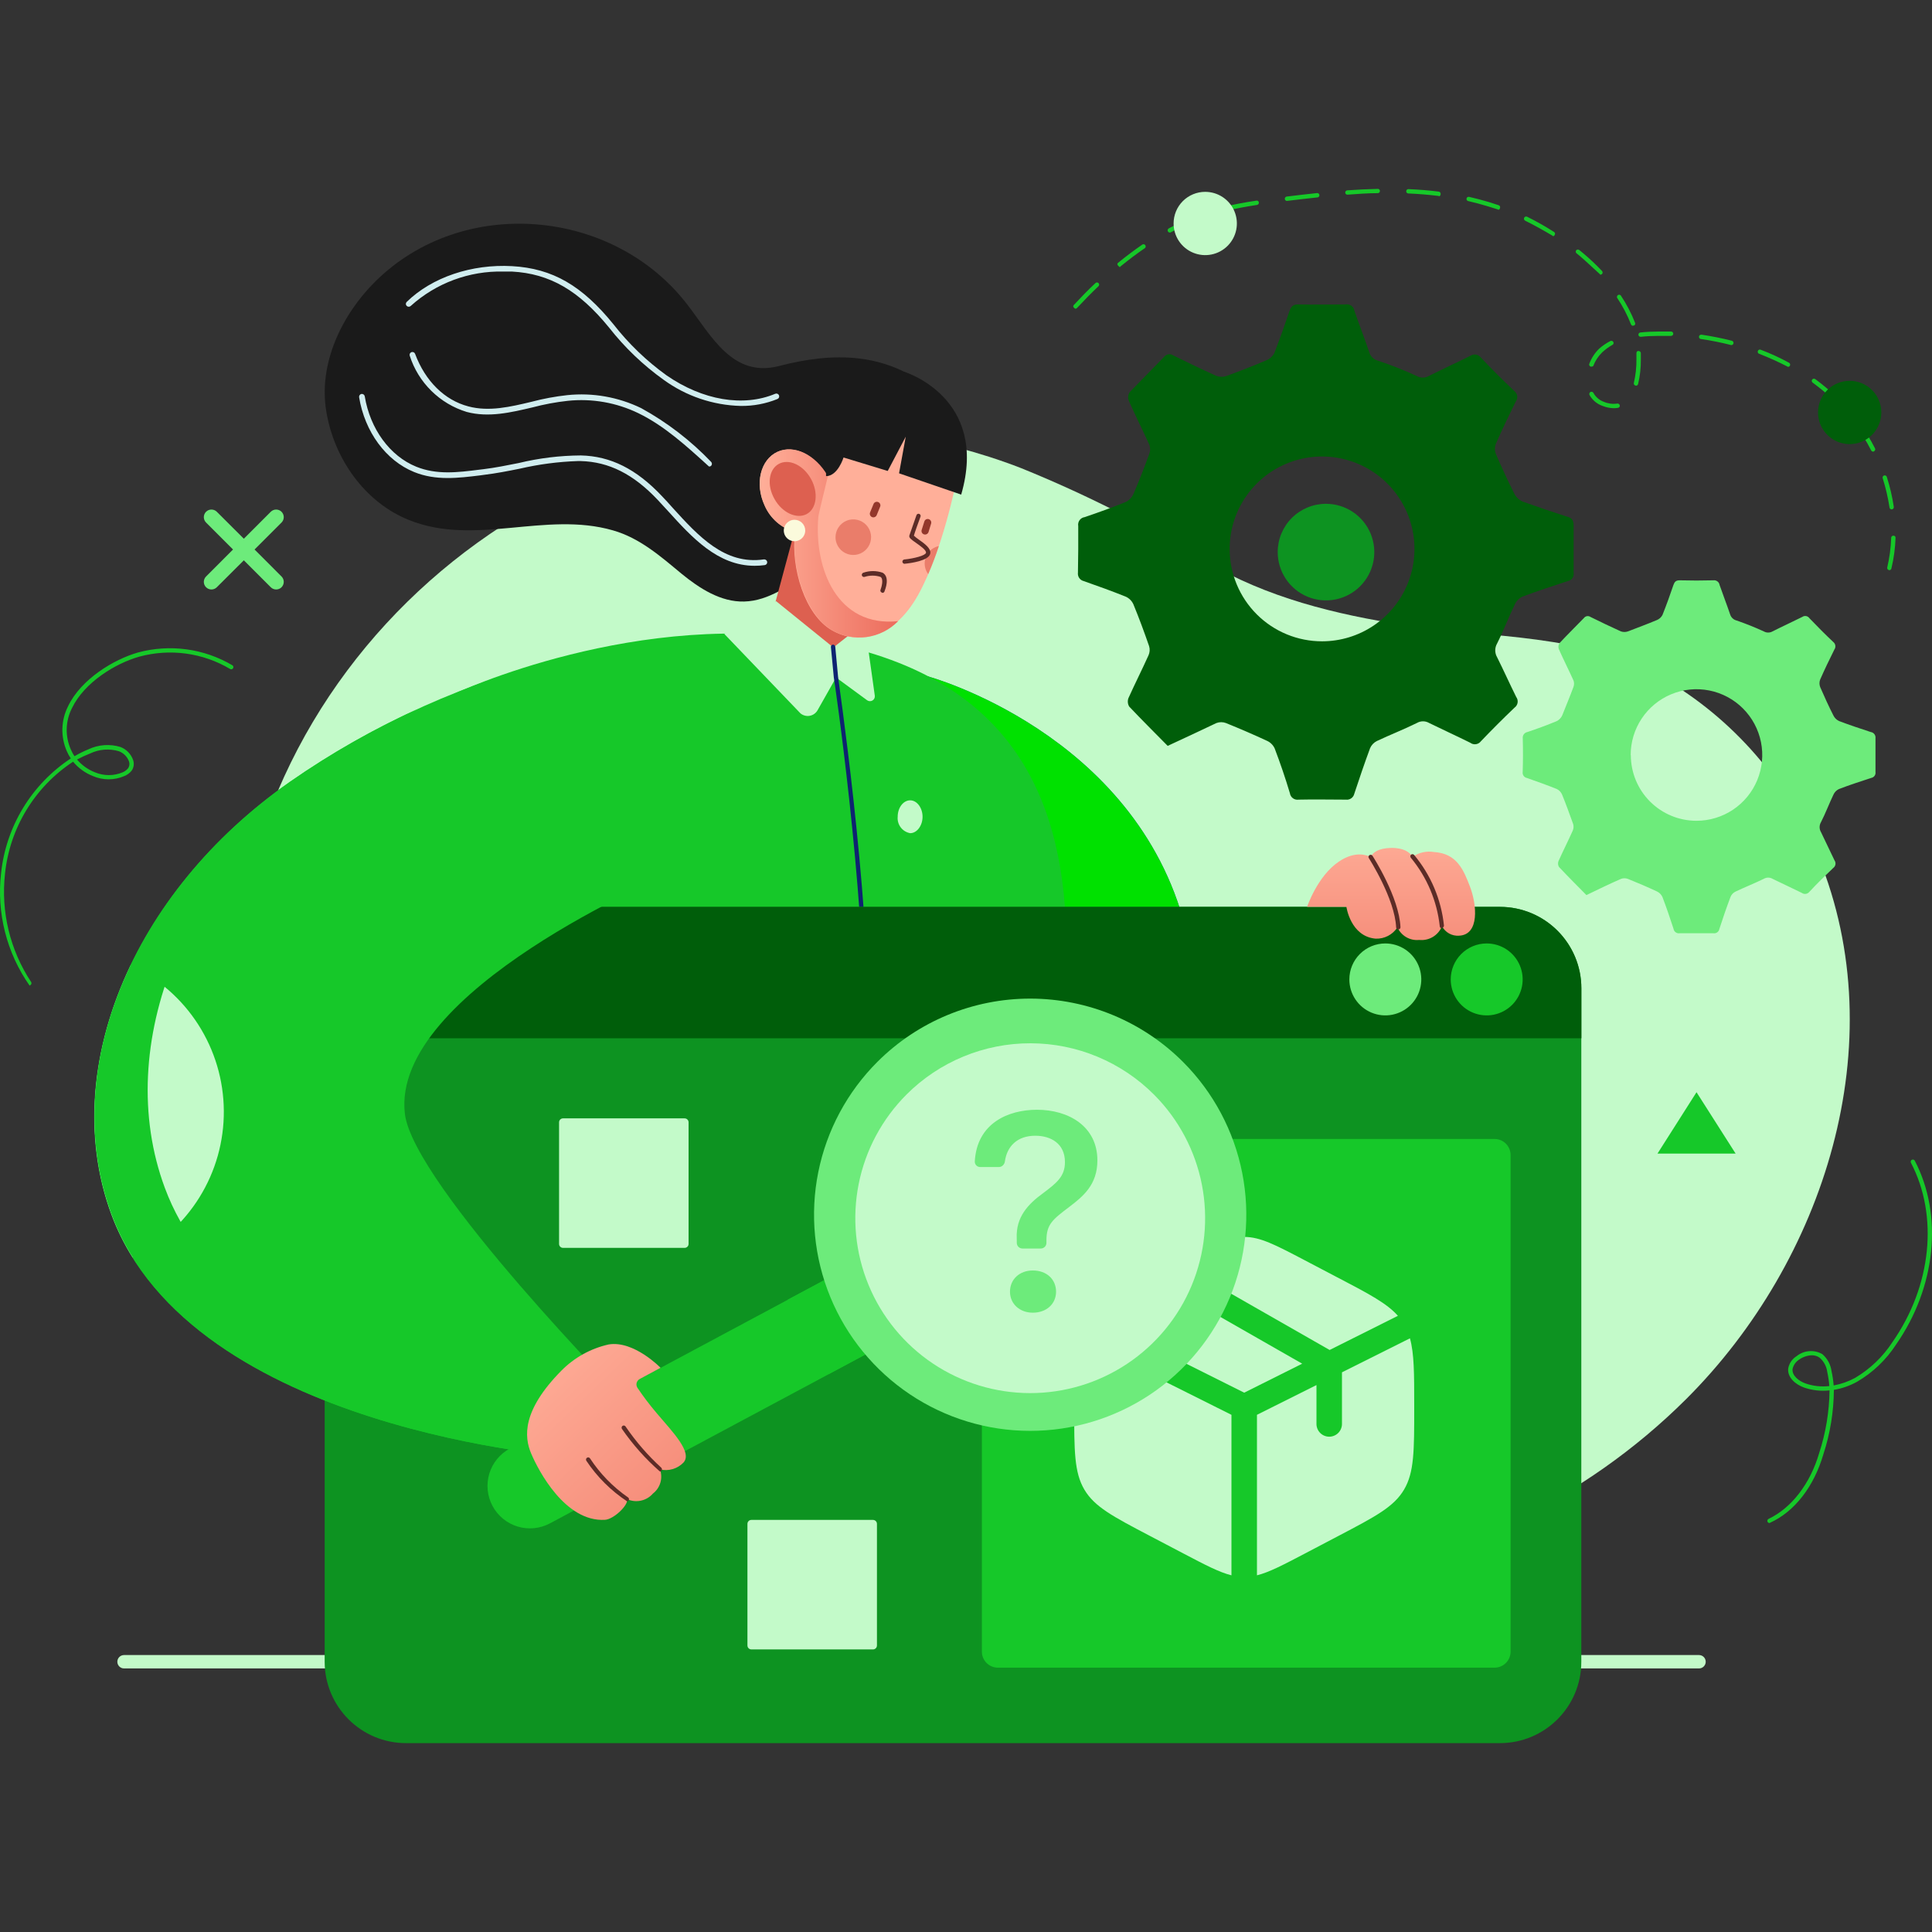 <svg xmlns="http://www.w3.org/2000/svg" width="250" height="250" viewBox="0 0 250 250" fill="none">
  <rect x="0" y="0" width="250" height="250" fill="#333333" stroke="none"/>
  <path
    d="M31.648 116.021C40.82 72.573 87.515 44.793 129.988 59.78C130.716 60.036 131.444 60.302 132.163 60.587C140.426 63.937 148.398 67.966 155.997 72.632C163.87 77.336 172.854 79.521 181.819 80.899C193.205 82.641 204.768 81.883 215.101 87.699C224.241 92.981 231.357 101.16 235.324 110.943C245.165 135.033 236.062 163.207 218.201 181.029C191.532 207.599 151.48 210.551 115.984 207.599C98.113 206.123 79.967 203.2 64.162 194.747C35.693 179.504 25.331 145.986 31.648 116.021Z"
    fill="#C3FAC9" />
  <path
    d="M120.538 50.372C114.565 45.57 107.873 45.53 100.808 47.361C94.814 48.916 92.079 43.503 88.999 39.488C79.404 26.912 59.86 25.209 48.553 36.438C44.233 40.718 41.182 47.056 42.225 53.246C43.209 59.268 47.146 64.986 52.942 67.298C61.484 70.723 70.577 66.117 79.305 68.627C82.769 69.611 85.456 71.973 88.162 74.216C90.504 76.135 93.26 77.917 96.29 77.838C99.548 77.759 102.195 75.614 104.901 74.059C107.607 72.504 110.235 71.323 112.872 69.926L120.046 66.117C120.657 65.802 120.696 64.149 121.031 63.49C123.53 58.648 124.819 53.807 120.538 50.372Z"
    fill="#1A1A1A" />
  <path
    d="M219.853 215.895H16.05C15.82 215.895 15.6 215.804 15.437 215.641C15.275 215.479 15.184 215.259 15.184 215.029C15.184 214.799 15.275 214.579 15.437 214.417C15.6 214.254 15.82 214.163 16.05 214.163H219.853C220.083 214.163 220.303 214.254 220.465 214.417C220.628 214.579 220.719 214.799 220.719 215.029C220.719 215.259 220.628 215.479 220.465 215.641C220.303 215.804 220.083 215.895 219.853 215.895Z"
    fill="#C3FAC9" />
  <path d="M120.058 87.521C120.058 87.521 146.934 94.793 153.399 120.065H116.004L120.058 87.521Z"
    fill="#3656B3" />
  <path d="M120.058 87.521C120.058 87.521 146.934 94.793 153.399 120.065H116.004L120.058 87.521Z"
    fill="#00E100" />
  <path
    d="M133.749 165.824H50.516L58.683 89.814C58.683 89.814 82.872 78.418 107.051 83.122C131.23 87.826 137.991 103.758 137.991 122.613C137.991 143.407 133.749 165.824 133.749 165.824Z"
    fill="#16C829" />
  <path
    d="M116.161 105.687C116.114 106.179 116.254 106.671 116.553 107.065C116.852 107.459 117.288 107.726 117.775 107.813C118.661 107.813 119.379 106.829 119.379 105.687C119.379 104.546 118.661 103.562 117.775 103.562C116.889 103.562 116.161 104.506 116.161 105.687Z"
    fill="#C3FAC9" />
  <path d="M102.917 68.352L98.961 83.044L108.674 86.439L112.571 71.619L102.917 68.352Z"
    fill="#DD6050" />
  <path
    d="M111.881 80.603L113.2 90.031C113.214 90.151 113.192 90.273 113.139 90.382C113.086 90.49 113.002 90.581 112.898 90.644C112.794 90.706 112.675 90.737 112.554 90.733C112.432 90.729 112.315 90.69 112.215 90.621L108.19 87.669L105.789 91.911C105.683 92.097 105.536 92.257 105.361 92.38C105.186 92.504 104.985 92.587 104.774 92.624C104.563 92.662 104.346 92.653 104.139 92.597C103.932 92.542 103.739 92.442 103.575 92.304L93.734 82.04L100.426 77.789L107.836 83.782L111.881 80.603Z"
    fill="#C3FAC9" />
  <path
    d="M100.592 58.471C102.766 57.487 105.571 58.865 106.89 61.61C107.539 61.709 107.874 60.036 109.301 57.792L116.111 49.221L123.727 62.319C123.727 62.319 121.986 71.274 118.807 76.982C115.628 82.689 111.003 83.516 107.598 81.528C104.193 79.54 102.304 73.596 102.865 68.843C101.994 68.6 101.189 68.165 100.508 67.571C99.828 66.977 99.288 66.238 98.928 65.409C97.639 62.584 98.387 59.495 100.592 58.471Z"
    fill="#FFAF99" />
  <path
    d="M105.887 66.915C105.887 66.639 106.714 63.352 107.127 61.61C105.572 58.865 102.768 57.458 100.593 58.471C98.418 59.485 97.641 62.594 98.969 65.409C99.328 66.238 99.868 66.977 100.549 67.571C101.23 68.165 102.035 68.6 102.906 68.843C102.345 73.596 104.332 79.599 107.639 81.528C108.992 82.324 110.573 82.642 112.128 82.434C113.684 82.225 115.124 81.501 116.22 80.377C108.337 81.203 105.326 73.606 105.887 66.915Z"
    fill="url(#paint0_linear_69_19310)" />
  <path
    d="M108.169 70.014C108.269 70.458 108.498 70.862 108.826 71.176C109.155 71.49 109.57 71.699 110.018 71.778C110.465 71.856 110.926 71.801 111.343 71.618C111.759 71.435 112.112 71.133 112.357 70.75C112.601 70.367 112.727 69.92 112.719 69.466C112.71 69.011 112.567 68.569 112.307 68.196C112.048 67.823 111.684 67.534 111.261 67.368C110.838 67.201 110.375 67.163 109.931 67.259C109.333 67.393 108.813 67.758 108.483 68.274C108.153 68.79 108.04 69.415 108.169 70.014Z"
    fill="#EA7D6A" />
  <path
    d="M121.468 70.664C121.171 70.728 120.891 70.85 120.642 71.023C120.393 71.196 120.181 71.416 120.017 71.671C119.853 71.926 119.742 72.211 119.688 72.51C119.635 72.808 119.641 73.114 119.706 73.41C119.775 73.728 119.913 74.026 120.11 74.286C120.621 73.105 121.094 71.865 121.487 70.654L121.468 70.664Z"
    fill="#EA7D6A" />
  <path
    d="M114.192 76.717C113.946 76.638 113.878 76.471 113.937 76.323C114.074 75.979 114.37 74.916 113.937 74.65C113.268 74.431 112.548 74.431 111.88 74.65C111.808 74.672 111.731 74.664 111.664 74.629C111.598 74.594 111.548 74.535 111.526 74.463C111.507 74.391 111.515 74.315 111.55 74.249C111.584 74.184 111.643 74.134 111.713 74.109C112.522 73.828 113.403 73.828 114.212 74.109C115.196 74.66 114.547 76.293 114.468 76.481C114.458 76.547 114.425 76.607 114.375 76.65C114.324 76.694 114.259 76.717 114.192 76.717Z"
    fill="#5C2C27" />
  <path
    d="M100.211 64.553C101.195 66.344 103.084 67.21 104.383 66.521C105.682 65.832 105.938 63.746 104.934 61.955C103.93 60.164 102.071 59.308 100.762 60.036C99.453 60.764 99.217 62.801 100.211 64.553Z"
    fill="#DD6050" />
  <path
    d="M112.844 66.915C112.958 66.957 113.084 66.955 113.195 66.907C113.307 66.859 113.396 66.77 113.444 66.659L113.877 65.596C113.905 65.539 113.921 65.477 113.923 65.413C113.926 65.35 113.916 65.287 113.893 65.228C113.87 65.168 113.835 65.115 113.791 65.069C113.746 65.024 113.693 64.989 113.634 64.965C113.575 64.941 113.512 64.93 113.448 64.932C113.385 64.934 113.323 64.948 113.265 64.975C113.208 65.002 113.157 65.04 113.115 65.088C113.073 65.135 113.041 65.191 113.021 65.251L112.588 66.305C112.542 66.419 112.544 66.548 112.591 66.662C112.639 66.776 112.73 66.867 112.844 66.915Z"
    fill="#93372B" />
  <path
    d="M119.568 69.148C119.684 69.183 119.809 69.172 119.918 69.117C120.026 69.062 120.109 68.967 120.149 68.853L120.483 67.761C120.521 67.645 120.511 67.518 120.455 67.41C120.4 67.301 120.304 67.219 120.188 67.18C120.13 67.16 120.069 67.153 120.007 67.158C119.946 67.162 119.887 67.18 119.833 67.208C119.778 67.237 119.73 67.276 119.691 67.324C119.653 67.371 119.624 67.426 119.608 67.485L119.263 68.578C119.245 68.635 119.239 68.696 119.244 68.756C119.25 68.816 119.267 68.874 119.296 68.927C119.324 68.98 119.363 69.027 119.41 69.065C119.456 69.103 119.51 69.132 119.568 69.148Z"
    fill="#93372B" />
  <path
    d="M112.175 134.363C112.101 134.363 112.03 134.335 111.977 134.283C111.923 134.232 111.892 134.162 111.89 134.088C111.89 114.682 107.953 87.924 107.894 87.659L107.52 83.722C107.515 83.65 107.537 83.578 107.583 83.521C107.628 83.464 107.694 83.427 107.766 83.417C107.842 83.412 107.916 83.435 107.975 83.483C108.033 83.53 108.072 83.598 108.081 83.673L108.445 87.56C108.445 87.816 112.461 114.613 112.461 134.058C112.463 134.097 112.458 134.137 112.445 134.173C112.432 134.21 112.411 134.244 112.384 134.273C112.357 134.301 112.325 134.324 112.289 134.34C112.253 134.355 112.214 134.363 112.175 134.363Z"
    fill="#0E2371" />
  <path
    d="M30.154 71.106L26.661 67.613C26.57 67.521 26.498 67.412 26.449 67.293C26.4 67.173 26.375 67.045 26.375 66.916C26.375 66.786 26.401 66.659 26.451 66.539C26.501 66.42 26.574 66.312 26.666 66.221C26.758 66.129 26.867 66.057 26.986 66.008C27.106 65.959 27.234 65.934 27.363 65.935C27.492 65.935 27.62 65.961 27.74 66.011C27.859 66.061 27.967 66.134 28.058 66.225L31.552 69.709L35.035 66.225C35.127 66.134 35.235 66.061 35.354 66.011C35.474 65.961 35.601 65.935 35.731 65.935C35.86 65.934 35.988 65.959 36.108 66.008C36.228 66.057 36.336 66.129 36.428 66.221C36.52 66.312 36.593 66.42 36.642 66.539C36.692 66.659 36.718 66.786 36.719 66.916C36.719 67.045 36.694 67.173 36.645 67.293C36.596 67.412 36.524 67.521 36.433 67.613L32.94 71.106L36.433 74.6C36.524 74.692 36.596 74.8 36.645 74.92C36.694 75.04 36.719 75.168 36.719 75.297C36.718 75.427 36.692 75.555 36.642 75.674C36.593 75.793 36.52 75.901 36.428 75.992C36.336 76.084 36.228 76.156 36.108 76.205C35.988 76.254 35.86 76.279 35.731 76.278C35.601 76.278 35.474 76.252 35.354 76.202C35.235 76.152 35.127 76.079 35.035 75.987L31.552 72.504L28.058 75.987C27.967 76.079 27.859 76.152 27.74 76.202C27.62 76.252 27.492 76.278 27.363 76.278C27.234 76.279 27.106 76.254 26.986 76.205C26.867 76.156 26.758 76.084 26.666 75.992C26.574 75.901 26.501 75.793 26.451 75.674C26.401 75.555 26.375 75.427 26.375 75.297C26.375 75.168 26.4 75.04 26.449 74.92C26.498 74.8 26.57 74.692 26.661 74.6L30.154 71.106Z"
    fill="#6DEB7B" />
  <path d="M224.587 149.272L219.529 141.331L214.48 149.272H224.587Z" fill="#16C829" />
  <path
    d="M165.336 71.442C165.336 72.678 165.702 73.886 166.389 74.913C167.076 75.941 168.052 76.742 169.193 77.215C170.335 77.688 171.592 77.812 172.804 77.571C174.016 77.329 175.13 76.734 176.003 75.861C176.877 74.987 177.472 73.873 177.714 72.661C177.955 71.449 177.831 70.192 177.358 69.05C176.885 67.909 176.084 66.933 175.057 66.246C174.029 65.559 172.821 65.193 171.585 65.193C170.764 65.192 169.951 65.352 169.192 65.666C168.433 65.98 167.744 66.44 167.163 67.02C166.583 67.601 166.123 68.29 165.809 69.049C165.495 69.808 165.335 70.621 165.336 71.442Z"
    fill="#0D9321" />
  <path
    d="M139.485 74.108C139.454 74.349 139.513 74.593 139.651 74.793C139.789 74.993 139.996 75.135 140.232 75.191C142.063 75.831 143.883 76.49 145.674 77.208C146.111 77.406 146.461 77.755 146.659 78.192C147.397 79.983 148.066 81.794 148.695 83.615C148.812 84.005 148.784 84.424 148.617 84.796C147.78 86.655 146.855 88.476 146.019 90.336C145.952 90.514 145.927 90.704 145.944 90.893C145.961 91.082 146.02 91.265 146.117 91.428C147.741 93.15 149.424 94.813 151.097 96.516C153.252 95.532 155.309 94.548 157.395 93.564C157.797 93.411 158.242 93.411 158.645 93.564C160.436 94.292 162.207 95.05 163.959 95.866C164.395 96.064 164.745 96.414 164.943 96.85C165.671 98.76 166.327 100.688 166.911 102.637C166.929 102.766 166.972 102.89 167.039 103.002C167.105 103.114 167.193 103.212 167.297 103.289C167.401 103.367 167.52 103.423 167.646 103.455C167.773 103.487 167.904 103.493 168.033 103.473C170.08 103.424 172.127 103.473 174.164 103.473C174.407 103.504 174.653 103.442 174.854 103.299C175.054 103.157 175.194 102.946 175.246 102.706C175.896 100.738 176.565 98.769 177.293 96.801C177.47 96.404 177.78 96.081 178.169 95.886C179.881 95.079 181.653 94.39 183.345 93.554C183.585 93.412 183.859 93.337 184.137 93.337C184.416 93.337 184.69 93.412 184.929 93.554C186.691 94.42 188.492 95.237 190.253 96.112C190.357 96.19 190.474 96.246 190.6 96.278C190.725 96.311 190.855 96.318 190.983 96.299C191.111 96.281 191.234 96.238 191.345 96.172C191.456 96.106 191.554 96.019 191.631 95.916C193.048 94.433 194.495 92.986 195.971 91.576C196.078 91.501 196.169 91.404 196.238 91.293C196.308 91.183 196.355 91.059 196.376 90.93C196.397 90.8 196.392 90.668 196.361 90.541C196.331 90.414 196.275 90.294 196.197 90.188C195.351 88.486 194.573 86.744 193.727 85.051C193.568 84.78 193.484 84.471 193.484 84.156C193.484 83.841 193.568 83.532 193.727 83.26C194.544 81.637 195.193 79.924 195.981 78.281C196.176 77.824 196.524 77.448 196.965 77.218C198.933 76.48 200.901 75.831 202.869 75.191C202.99 75.171 203.105 75.127 203.208 75.062C203.312 74.997 203.401 74.912 203.472 74.812C203.542 74.713 203.592 74.6 203.619 74.481C203.645 74.362 203.648 74.239 203.627 74.118C203.627 72.071 203.627 70.024 203.627 67.987C203.627 67.308 203.371 67.003 202.781 66.856C200.813 66.226 198.903 65.576 196.994 64.888C196.551 64.683 196.187 64.337 195.961 63.903C195.115 62.211 194.318 60.492 193.57 58.747C193.402 58.32 193.402 57.845 193.57 57.418C194.367 55.578 195.243 53.777 196.128 51.976C196.208 51.873 196.266 51.755 196.3 51.63C196.334 51.504 196.342 51.373 196.325 51.243C196.307 51.114 196.264 50.99 196.199 50.878C196.133 50.765 196.045 50.667 195.941 50.589C194.455 49.182 192.989 47.725 191.602 46.249C191.451 46.057 191.236 45.928 190.996 45.886C190.756 45.844 190.509 45.893 190.302 46.023C188.511 46.918 186.681 47.755 184.89 48.65C184.651 48.788 184.379 48.861 184.103 48.861C183.827 48.861 183.555 48.788 183.316 48.65C181.692 47.902 180.019 47.243 178.336 46.682C178.065 46.617 177.816 46.482 177.614 46.29C177.412 46.099 177.264 45.857 177.185 45.59C176.575 43.789 175.886 42.027 175.266 40.236C175.249 40.105 175.206 39.978 175.139 39.863C175.072 39.748 174.982 39.649 174.875 39.569C174.769 39.49 174.647 39.434 174.518 39.403C174.389 39.372 174.255 39.368 174.124 39.39C172.077 39.39 170.03 39.439 167.993 39.39C167.305 39.39 167.068 39.656 166.862 40.246C166.242 42.067 165.592 43.897 164.894 45.688C164.683 46.099 164.335 46.423 163.91 46.603C162.168 47.341 160.396 48.04 158.615 48.68C158.201 48.803 157.756 48.782 157.355 48.621C155.495 47.784 153.655 46.898 151.825 45.993C151.638 45.864 151.409 45.812 151.185 45.849C150.961 45.886 150.76 46.008 150.624 46.19C149.158 47.715 147.672 49.191 146.186 50.736C146.082 50.892 146.015 51.07 145.991 51.257C145.967 51.443 145.987 51.632 146.048 51.809C146.904 53.777 147.859 55.627 148.725 57.556C148.863 57.928 148.863 58.336 148.725 58.708C148.085 60.459 147.416 62.191 146.678 63.894C146.482 64.348 146.134 64.72 145.694 64.947C143.943 65.665 142.151 66.305 140.36 66.915C140.228 66.933 140.102 66.977 139.987 67.045C139.873 67.113 139.774 67.204 139.696 67.312C139.618 67.419 139.562 67.541 139.533 67.671C139.503 67.801 139.5 67.935 139.524 68.066C139.537 70.047 139.524 72.061 139.485 74.108ZM159.117 71.048C159.113 68.683 159.811 66.37 161.121 64.402C162.432 62.433 164.296 60.898 166.48 59.989C168.663 59.081 171.067 58.84 173.387 59.297C175.707 59.755 177.839 60.89 179.514 62.56C181.189 64.229 182.332 66.358 182.797 68.676C183.262 70.995 183.029 73.399 182.128 75.586C181.226 77.772 179.697 79.642 177.733 80.959C175.768 82.276 173.458 82.981 171.093 82.985C169.523 82.989 167.967 82.683 166.515 82.085C165.062 81.487 163.742 80.608 162.63 79.5C161.518 78.391 160.635 77.074 160.032 75.624C159.429 74.173 159.118 72.618 159.117 71.048Z"
    fill="#005E0A" />
  <path
    d="M197.035 99.891C197.009 100.065 197.05 100.243 197.151 100.387C197.252 100.532 197.404 100.633 197.576 100.668C198.875 101.121 200.164 101.584 201.444 102.095C201.746 102.241 201.986 102.488 202.123 102.794C202.644 104.063 203.107 105.353 203.569 106.642C203.649 106.922 203.628 107.221 203.51 107.488C202.92 108.807 202.261 110.106 201.67 111.424C201.619 111.548 201.599 111.683 201.611 111.817C201.623 111.95 201.667 112.079 201.739 112.192C202.89 113.422 204.081 114.603 205.282 115.823C206.807 115.095 208.234 114.386 209.759 113.727C210.045 113.619 210.36 113.619 210.645 113.727C211.924 114.239 213.184 114.78 214.424 115.361C214.728 115.506 214.972 115.753 215.113 116.059C215.634 117.417 216.097 118.785 216.55 120.173C216.563 120.264 216.594 120.352 216.641 120.431C216.688 120.51 216.751 120.579 216.825 120.634C216.899 120.689 216.983 120.729 217.073 120.751C217.162 120.773 217.255 120.777 217.346 120.763C218.803 120.763 220.259 120.763 221.716 120.763C221.89 120.789 222.068 120.746 222.211 120.643C222.355 120.54 222.452 120.386 222.484 120.212C222.936 118.805 223.418 117.408 223.94 116.03C224.062 115.746 224.282 115.516 224.56 115.38C225.78 114.8 227.03 114.308 228.24 113.717C228.41 113.616 228.604 113.562 228.801 113.562C228.999 113.562 229.193 113.616 229.362 113.717C230.622 114.337 231.901 114.918 233.151 115.538C233.301 115.646 233.487 115.692 233.671 115.667C233.854 115.641 234.02 115.545 234.135 115.4C235.119 114.337 236.172 113.314 237.225 112.31C237.376 112.2 237.476 112.035 237.506 111.85C237.535 111.666 237.491 111.478 237.382 111.326C236.782 110.116 236.231 108.876 235.631 107.665C235.517 107.473 235.458 107.254 235.458 107.03C235.458 106.807 235.517 106.588 235.631 106.396C236.221 105.244 236.674 104.024 237.235 102.853C237.376 102.525 237.631 102.259 237.953 102.105C239.331 101.574 240.738 101.121 242.145 100.659C242.318 100.627 242.472 100.529 242.573 100.386C242.675 100.242 242.715 100.064 242.687 99.891C242.687 98.434 242.687 96.988 242.687 95.531C242.712 95.344 242.662 95.153 242.548 95.002C242.433 94.851 242.264 94.751 242.077 94.725C240.699 94.272 239.321 93.819 237.963 93.298C237.644 93.146 237.387 92.889 237.235 92.569C236.625 91.369 236.064 90.139 235.532 88.909C235.408 88.593 235.408 88.241 235.532 87.924C236.103 86.626 236.723 85.336 237.363 84.057C237.471 83.907 237.517 83.721 237.492 83.537C237.466 83.354 237.37 83.188 237.225 83.073C236.172 82.089 235.149 81.046 234.135 79.993C234.035 79.85 233.883 79.752 233.712 79.72C233.54 79.689 233.363 79.727 233.22 79.826C231.94 80.465 230.642 81.056 229.362 81.705C229.191 81.802 228.998 81.852 228.801 81.852C228.605 81.852 228.411 81.802 228.24 81.705C227.084 81.174 225.902 80.701 224.698 80.288C224.507 80.239 224.332 80.141 224.189 80.005C224.046 79.869 223.94 79.699 223.881 79.511C223.448 78.231 222.956 76.972 222.513 75.692C222.484 75.507 222.383 75.34 222.232 75.228C222.081 75.115 221.892 75.067 221.706 75.092C220.25 75.131 218.793 75.131 217.337 75.092C216.854 75.092 216.687 75.289 216.54 75.702C216.097 77.001 215.634 78.3 215.122 79.579C214.968 79.871 214.718 80.101 214.414 80.229C213.174 80.751 211.914 81.213 210.645 81.705C210.355 81.803 210.04 81.803 209.749 81.705C208.421 81.105 207.112 80.475 205.813 79.835C205.681 79.742 205.517 79.704 205.357 79.73C205.197 79.755 205.053 79.843 204.957 79.973C203.914 81.056 202.831 82.109 201.808 83.211C201.732 83.32 201.683 83.445 201.664 83.577C201.646 83.708 201.658 83.843 201.7 83.969C202.31 85.346 202.989 86.685 203.609 88.052C203.707 88.319 203.707 88.612 203.609 88.879C203.156 90.119 202.625 91.359 202.152 92.569C202.005 92.893 201.751 93.157 201.434 93.317C200.194 93.829 198.915 94.301 197.645 94.725C197.46 94.758 197.294 94.862 197.183 95.014C197.071 95.165 197.022 95.354 197.045 95.541C197.084 97.027 197.084 98.434 197.035 99.891ZM211.009 97.716C211.005 96.032 211.501 94.384 212.434 92.982C213.367 91.579 214.695 90.485 216.25 89.838C217.805 89.191 219.517 89.019 221.17 89.345C222.822 89.671 224.341 90.481 225.534 91.67C226.726 92.86 227.539 94.377 227.869 96.028C228.199 97.68 228.031 99.393 227.388 100.949C226.744 102.506 225.653 103.837 224.253 104.773C222.852 105.709 221.206 106.209 219.521 106.209C217.269 106.209 215.109 105.314 213.516 103.721C211.923 102.129 211.029 99.969 211.029 97.716H211.009Z"
    fill="#6DEB7B" />
  <path
    d="M194.092 117.349H52.541C46.726 117.349 42.012 122.063 42.012 127.879V215.029C42.012 220.844 46.726 225.559 52.541 225.559H194.092C199.907 225.559 204.621 220.844 204.621 215.029V127.879C204.621 122.063 199.907 117.349 194.092 117.349Z"
    fill="#0D9321" />
  <path
    d="M204.631 134.354V127.879C204.629 125.087 203.518 122.41 201.544 120.436C199.57 118.462 196.893 117.352 194.102 117.349H52.541C49.749 117.352 47.073 118.462 45.099 120.436C43.125 122.41 42.014 125.087 42.012 127.879V134.354H204.631Z"
    fill="#005E0A" />
  <path
    d="M187.723 126.737C187.723 127.657 187.996 128.557 188.507 129.323C189.019 130.088 189.746 130.685 190.596 131.037C191.447 131.389 192.383 131.482 193.286 131.302C194.188 131.122 195.018 130.679 195.669 130.028C196.32 129.377 196.763 128.548 196.943 127.645C197.122 126.742 197.03 125.806 196.678 124.955C196.325 124.105 195.729 123.378 194.963 122.866C194.198 122.355 193.298 122.082 192.377 122.082C191.143 122.082 189.959 122.572 189.086 123.445C188.213 124.318 187.723 125.502 187.723 126.737Z"
    fill="#16C829" />
  <path
    d="M174.605 126.737C174.605 127.657 174.878 128.557 175.39 129.323C175.901 130.088 176.628 130.685 177.479 131.037C178.329 131.389 179.265 131.482 180.168 131.302C181.071 131.122 181.901 130.679 182.552 130.028C183.203 129.377 183.646 128.548 183.825 127.645C184.005 126.742 183.913 125.806 183.561 124.955C183.208 124.105 182.612 123.378 181.846 122.866C181.081 122.355 180.181 122.082 179.26 122.082C178.026 122.082 176.842 122.572 175.969 123.445C175.096 124.318 174.605 125.502 174.605 126.737Z"
    fill="#6DEB7B" />
  <path
    d="M86.481 113.137C86.481 113.137 50.512 128.253 52.392 144.126C53.474 153.327 81.304 181.59 81.304 181.59L74.022 188.548C74.022 188.548 24.818 185.271 14.406 157.175C7.577 138.743 16.857 115.627 37.513 101.181C48.428 93.573 60.676 88.085 73.619 85.002L86.481 113.137Z"
    fill="#16C829" />
  <path
    d="M14.438 157.165C15.158 159.103 16.075 160.963 17.174 162.715C20.731 160.987 23.726 158.287 25.812 154.927C27.899 151.568 28.991 147.686 28.963 143.732C28.936 139.777 27.789 135.912 25.655 132.582C23.522 129.252 20.489 126.594 16.908 124.917C11.791 135.613 10.709 147.088 14.438 157.165Z"
    fill="#C3FAC9" />
  <path
    d="M129.132 215.796H193.392C194.539 215.796 195.469 214.866 195.469 213.719V149.459C195.469 148.312 194.539 147.382 193.392 147.382H129.132C127.985 147.382 127.055 148.312 127.055 149.459L127.055 213.719C127.055 214.866 127.985 215.796 129.132 215.796Z"
    fill="#16C829" />
  <path
    d="M72.854 161.475H88.59C88.872 161.475 89.102 161.246 89.102 160.963V145.228C89.102 144.945 88.872 144.716 88.59 144.716H72.854C72.572 144.716 72.343 144.945 72.343 145.228V160.963C72.343 161.246 72.572 161.475 72.854 161.475Z"
    fill="#C3FAC9" />
  <path
    d="M97.229 213.435H112.965C113.247 213.435 113.477 213.205 113.477 212.923V197.187C113.477 196.905 113.247 196.676 112.965 196.676H97.229C96.947 196.676 96.718 196.905 96.718 197.187V212.923C96.718 213.205 96.947 213.435 97.229 213.435Z"
    fill="#C3FAC9" />
  <path
    d="M63.73 194.865C64.07 195.502 64.532 196.066 65.09 196.524C65.648 196.982 66.291 197.326 66.982 197.535C67.673 197.744 68.399 197.815 69.118 197.744C69.836 197.672 70.533 197.46 71.17 197.119L127.459 166.996C128.126 166.673 128.72 166.218 129.207 165.66C129.693 165.101 130.062 164.45 130.291 163.745C130.52 163.041 130.604 162.297 130.538 161.559C130.472 160.822 130.258 160.104 129.909 159.451C129.56 158.798 129.082 158.222 128.504 157.758C127.927 157.294 127.262 156.952 126.549 156.751C125.835 156.55 125.089 156.496 124.354 156.591C123.62 156.685 122.912 156.928 122.273 157.303L65.984 187.435C64.7 188.122 63.741 189.29 63.318 190.684C62.896 192.077 63.044 193.581 63.73 194.865Z"
    fill="#16C829" />
  <g style="mix-blend-mode:soft-light">
    <path
      d="M122.245 157.303L101.895 168.197C103.118 171.678 104.914 174.931 107.208 177.821L127.431 166.996C128.098 166.673 128.692 166.218 129.179 165.66C129.665 165.101 130.034 164.45 130.263 163.745C130.492 163.041 130.576 162.297 130.51 161.559C130.445 160.822 130.231 160.104 129.881 159.451C129.532 158.798 129.054 158.222 128.477 157.758C127.899 157.294 127.234 156.952 126.521 156.751C125.808 156.55 125.062 156.496 124.327 156.591C123.592 156.685 122.884 156.928 122.245 157.303Z"
      fill="#16C829" />
  </g>
  <path
    d="M117.056 48.128C117.056 48.128 128.009 51.474 124.378 64.002L116.338 61.246L117.204 56.503L114.872 60.941L109.154 59.199C109.154 59.199 108.416 61.61 106.891 61.61V52.439C106.891 52.439 113.051 47.646 117.056 48.128Z"
    fill="#1A1A1A" />
  <g style="mix-blend-mode:soft-light">
    <path
      d="M21.327 153.702C14.498 135.27 23.778 112.154 44.424 97.707C47.481 95.57 50.651 93.599 53.92 91.803C48.194 94.421 42.714 97.546 37.545 101.142C16.879 115.588 7.609 138.704 14.439 157.136C24.821 185.261 74.025 188.548 74.025 188.548L75.806 186.845L77.942 184.798C67.186 183.559 30.194 177.634 21.327 153.702Z"
      fill="#16C829" />
  </g>
  <path
    d="M78.758 173.972C76.429 174.494 74.301 175.677 72.627 177.377C67.549 182.534 67.805 185.909 68.74 188.104C69.674 190.298 73.139 196.961 78.276 196.665C79.407 196.606 81.336 194.766 81.149 193.989C81.71 194.246 82.34 194.313 82.943 194.182C83.546 194.051 84.091 193.727 84.495 193.26C84.957 192.903 85.293 192.409 85.456 191.848C85.619 191.288 85.599 190.69 85.4 190.141C85.943 190.271 86.51 190.256 87.045 190.099C87.58 189.942 88.065 189.648 88.451 189.245C89.622 187.907 87.044 185.309 84.957 182.839C84.073 181.801 83.248 180.714 82.487 179.582C82.427 179.49 82.385 179.387 82.367 179.279C82.348 179.17 82.352 179.059 82.379 178.953C82.406 178.846 82.455 178.746 82.523 178.66C82.591 178.573 82.676 178.502 82.773 178.45L85.479 176.994C85.479 176.994 82.035 173.431 78.758 173.972Z"
    fill="url(#paint1_linear_69_19310)" />
  <path
    d="M81.15 194.275C79.052 192.892 77.255 191.102 75.865 189.01C75.829 188.946 75.819 188.87 75.837 188.798C75.855 188.726 75.901 188.665 75.964 188.626C75.995 188.606 76.029 188.593 76.065 188.587C76.101 188.58 76.138 188.581 76.174 188.59C76.21 188.598 76.244 188.613 76.273 188.635C76.303 188.656 76.329 188.683 76.348 188.715C77.648 190.698 79.318 192.412 81.268 193.763C81.299 193.783 81.325 193.809 81.345 193.839C81.366 193.869 81.38 193.903 81.387 193.938C81.395 193.974 81.395 194.011 81.388 194.047C81.381 194.082 81.367 194.116 81.347 194.147C81.324 194.18 81.295 194.208 81.261 194.23C81.227 194.252 81.189 194.267 81.15 194.275Z"
    fill="#5C2C27" />
  <path
    d="M85.398 190.417C83.535 188.788 81.882 186.934 80.478 184.896C80.437 184.832 80.424 184.755 80.441 184.681C80.457 184.607 80.502 184.543 80.566 184.502C80.597 184.483 80.632 184.469 80.668 184.463C80.704 184.457 80.741 184.458 80.777 184.466C80.813 184.474 80.846 184.49 80.876 184.511C80.906 184.533 80.931 184.56 80.95 184.591C82.28 186.542 83.832 188.332 85.575 189.925C85.626 189.979 85.655 190.052 85.655 190.126C85.655 190.201 85.626 190.274 85.575 190.328C85.528 190.377 85.466 190.409 85.398 190.417Z"
    fill="#5C2C27" />
  <path
    d="M117.057 72.957C116.986 72.957 116.917 72.931 116.865 72.884C116.812 72.837 116.778 72.772 116.771 72.701C116.767 72.664 116.771 72.627 116.781 72.591C116.792 72.555 116.81 72.522 116.834 72.494C116.858 72.465 116.887 72.442 116.921 72.425C116.954 72.408 116.99 72.398 117.027 72.396C118.296 72.268 119.753 71.884 119.822 71.53C119.891 71.176 119.015 70.595 118.552 70.261C117.942 69.828 117.568 69.591 117.677 69.276C117.785 68.962 118.503 66.885 118.592 66.659C118.618 66.59 118.67 66.534 118.738 66.503C118.805 66.473 118.882 66.47 118.951 66.496C119.02 66.523 119.076 66.575 119.106 66.642C119.137 66.71 119.139 66.787 119.113 66.856C118.808 67.672 118.356 68.942 118.257 69.316C118.451 69.496 118.658 69.66 118.877 69.808C119.645 70.349 120.511 70.969 120.373 71.638C120.186 72.573 117.805 72.878 117.086 72.947L117.057 72.957Z"
    fill="#5C2C27" />
  <path
    d="M97.641 73.213C92.868 73.213 89.503 69.503 86.501 66.196L85.104 64.681C81.945 61.335 78.786 59.76 75.155 59.662H74.751C72.229 59.747 69.721 60.077 67.263 60.646C65.757 60.951 64.192 61.256 62.647 61.443L62.145 61.512C59.321 61.856 56.408 62.23 53.584 61.079C49.933 59.593 47.207 55.883 46.469 51.406C46.455 51.308 46.478 51.209 46.535 51.128C46.592 51.047 46.677 50.992 46.774 50.973C46.87 50.961 46.967 50.986 47.045 51.042C47.124 51.099 47.178 51.183 47.197 51.278C47.896 55.509 50.445 59.003 53.859 60.39C56.507 61.463 59.193 61.138 62.047 60.774L62.549 60.715C64.084 60.528 65.629 60.213 67.115 59.918C69.751 59.28 72.453 58.95 75.165 58.934C79.013 59.022 82.339 60.685 85.645 64.189C86.108 64.671 86.57 65.173 87.043 65.714C90.359 69.355 93.784 73.124 98.852 72.386C98.949 72.375 99.047 72.401 99.126 72.46C99.205 72.518 99.258 72.605 99.275 72.701C99.289 72.799 99.264 72.898 99.205 72.978C99.146 73.057 99.058 73.11 98.96 73.124C98.523 73.185 98.082 73.214 97.641 73.213Z"
    fill="#D0EDEF" />
  <path
    d="M95.85 52.528C92.262 52.438 88.786 51.261 85.882 49.152C83.216 47.247 80.837 44.971 78.816 42.392C74.88 37.57 71.14 35.405 66.24 35.139C65.875 35.139 65.501 35.139 65.137 35.139C60.721 35.037 56.432 36.628 53.151 39.587C53.081 39.655 52.988 39.693 52.89 39.693C52.793 39.693 52.699 39.655 52.63 39.587C52.595 39.553 52.567 39.513 52.548 39.468C52.529 39.423 52.52 39.375 52.52 39.326C52.52 39.278 52.529 39.229 52.548 39.185C52.567 39.14 52.595 39.099 52.63 39.065C55.897 35.877 61.034 34.145 66.269 34.44C71.504 34.735 75.322 36.959 79.377 41.959C81.347 44.483 83.666 46.713 86.265 48.581C90.93 51.799 96.175 52.695 100.318 50.953C100.408 50.915 100.51 50.915 100.6 50.952C100.69 50.989 100.762 51.06 100.8 51.15C100.838 51.24 100.839 51.341 100.802 51.432C100.765 51.522 100.694 51.594 100.604 51.632C99.095 52.244 97.479 52.549 95.85 52.528Z"
    fill="#D0EDEF" />
  <path
    d="M91.737 60.361C88.844 57.733 85.99 55.115 82.614 53.472C79.77 52.093 76.596 51.537 73.453 51.868C71.921 52.035 70.405 52.319 68.916 52.714C66.121 53.374 63.228 54.062 60.394 53.305C58.67 52.779 57.1 51.843 55.817 50.578C54.533 49.314 53.575 47.758 53.023 46.042C52.989 45.951 52.993 45.85 53.033 45.761C53.074 45.673 53.148 45.604 53.239 45.57C53.331 45.536 53.432 45.54 53.52 45.58C53.609 45.621 53.678 45.695 53.712 45.786C55.021 49.3 57.52 51.779 60.601 52.586C63.287 53.305 66.072 52.636 68.758 51.996C70.286 51.591 71.842 51.301 73.413 51.13C76.693 50.791 80.002 51.373 82.969 52.813C86.319 54.655 89.369 56.998 92.012 59.76C92.047 59.794 92.075 59.835 92.094 59.88C92.113 59.924 92.122 59.972 92.122 60.021C92.122 60.07 92.113 60.118 92.094 60.163C92.075 60.207 92.047 60.248 92.012 60.282C91.975 60.314 91.931 60.338 91.883 60.351C91.836 60.365 91.786 60.368 91.737 60.361Z"
    fill="#D0EDEF" />
  <path
    d="M104.197 68.647C104.197 68.921 104.116 69.189 103.963 69.418C103.811 69.646 103.594 69.824 103.34 69.929C103.087 70.034 102.808 70.061 102.539 70.008C102.269 69.954 102.022 69.822 101.828 69.628C101.634 69.434 101.502 69.187 101.449 68.918C101.395 68.648 101.422 68.369 101.527 68.116C101.632 67.862 101.81 67.646 102.038 67.493C102.267 67.341 102.535 67.259 102.809 67.259C103.177 67.259 103.53 67.406 103.791 67.666C104.051 67.926 104.197 68.279 104.197 68.647Z"
    fill="#FBFADC" />
  <path
    d="M173.231 111.503C175.366 110.046 176.872 110.666 177.364 110.883C177.629 110.332 178.348 109.751 180.001 109.722C181.654 109.692 182.451 110.302 182.786 110.873C183.597 110.309 184.597 110.087 185.571 110.253C188.523 110.44 189.389 112.556 190.236 114.79C191.082 117.024 191.495 120.97 188.789 121.078C188.343 121.109 187.898 121.009 187.508 120.791C187.118 120.572 186.8 120.245 186.594 119.848C186.364 120.426 185.951 120.913 185.418 121.235C184.885 121.556 184.261 121.695 183.642 121.629C183.06 121.689 182.475 121.564 181.969 121.27C181.464 120.977 181.064 120.53 180.828 119.996C180.526 120.465 180.106 120.848 179.611 121.105C179.115 121.362 178.561 121.485 178.003 121.462C174.756 121.176 174.225 117.348 174.225 117.348H169.137C169.137 117.348 170.465 113.373 173.231 111.503Z"
    fill="url(#paint2_linear_69_19310)" />
  <path
    d="M186.581 120.124C186.511 120.124 186.444 120.098 186.393 120.05C186.342 120.003 186.311 119.937 186.306 119.868C185.955 116.614 184.659 113.535 182.576 111.011C182.525 110.956 182.496 110.884 182.496 110.809C182.496 110.734 182.525 110.662 182.576 110.608C182.629 110.557 182.699 110.529 182.773 110.529C182.846 110.529 182.916 110.557 182.969 110.608C185.142 113.202 186.491 116.385 186.847 119.75C186.851 119.787 186.847 119.824 186.837 119.86C186.826 119.895 186.808 119.928 186.784 119.957C186.76 119.985 186.731 120.009 186.697 120.026C186.664 120.042 186.628 120.052 186.591 120.055L186.581 120.124Z"
    fill="#5C2C27" />
  <path
    d="M180.935 120.272C180.863 120.272 180.795 120.244 180.743 120.195C180.692 120.145 180.662 120.078 180.659 120.006C180.492 116.287 177.156 111.091 177.126 111.041C177.105 111.01 177.09 110.975 177.083 110.938C177.076 110.9 177.076 110.862 177.085 110.825C177.093 110.788 177.109 110.754 177.131 110.723C177.154 110.692 177.182 110.667 177.215 110.648C177.278 110.61 177.353 110.599 177.425 110.615C177.496 110.632 177.558 110.675 177.599 110.736C177.736 110.953 181.043 116.109 181.22 119.977C181.221 120.015 181.215 120.053 181.201 120.089C181.188 120.125 181.167 120.157 181.14 120.185C181.113 120.213 181.082 120.234 181.046 120.249C181.011 120.264 180.973 120.272 180.935 120.272Z"
    fill="#5C2C27" />
  <path
    d="M3.829 127.534C0.86 123.304 -0.453 118.132 0.139 112.999C0.451 110.009 1.422 107.126 2.982 104.556C4.543 101.987 6.654 99.795 9.163 98.139C8.96 97.85 8.789 97.54 8.651 97.214C8.244 96.292 8.047 95.291 8.074 94.284C8.101 93.276 8.352 92.287 8.808 91.389C10.481 87.885 14.713 85.327 17.862 84.431C19.904 83.879 22.035 83.742 24.13 84.025C26.226 84.309 28.244 85.009 30.065 86.084C30.129 86.122 30.175 86.184 30.193 86.256C30.212 86.328 30.201 86.404 30.163 86.468C30.125 86.532 30.063 86.578 29.991 86.597C29.919 86.615 29.843 86.605 29.779 86.567C28.026 85.525 26.082 84.848 24.061 84.574C22.041 84.3 19.986 84.436 18.02 84.972C14.949 85.838 10.914 88.289 9.31 91.635C8.889 92.462 8.657 93.373 8.633 94.301C8.609 95.229 8.794 96.15 9.173 96.998C9.3 97.297 9.454 97.584 9.635 97.854C10.218 97.515 10.822 97.215 11.446 96.959C12.745 96.346 14.226 96.241 15.598 96.663C15.973 96.809 16.312 97.034 16.593 97.323C16.873 97.612 17.088 97.957 17.222 98.336C17.303 98.564 17.329 98.807 17.299 99.046C17.268 99.286 17.181 99.514 17.045 99.714C16.786 100.036 16.447 100.284 16.061 100.432C15.427 100.703 14.744 100.843 14.054 100.843C13.364 100.843 12.681 100.703 12.046 100.432C11.038 100.04 10.147 99.397 9.458 98.563C7.008 100.171 4.947 102.305 3.424 104.809C1.901 107.312 0.953 110.123 0.65 113.038C0.097 117.967 1.292 122.934 4.026 127.071C4.046 127.102 4.06 127.136 4.067 127.172C4.074 127.207 4.074 127.244 4.067 127.28C4.059 127.315 4.045 127.349 4.025 127.379C4.004 127.41 3.978 127.435 3.947 127.455C3.914 127.49 3.874 127.517 3.829 127.534ZM9.979 98.297C10.603 99.027 11.398 99.591 12.292 99.94C12.858 100.177 13.465 100.299 14.078 100.299C14.691 100.299 15.299 100.177 15.864 99.94C16.144 99.826 16.391 99.643 16.583 99.409C16.669 99.28 16.724 99.133 16.743 98.979C16.762 98.825 16.744 98.669 16.691 98.523C16.58 98.227 16.408 97.957 16.186 97.731C15.964 97.506 15.697 97.33 15.402 97.214C14.163 96.841 12.83 96.942 11.662 97.5C11.085 97.723 10.524 97.983 9.979 98.277V98.297Z"
    fill="#16C829" />
  <path
    d="M228.977 197.079C228.924 197.079 228.872 197.064 228.827 197.036C228.781 197.009 228.745 196.969 228.721 196.921C228.704 196.889 228.695 196.853 228.692 196.816C228.689 196.779 228.694 196.742 228.706 196.707C228.718 196.673 228.737 196.64 228.762 196.613C228.786 196.585 228.816 196.563 228.849 196.547C231.801 195.14 234.232 192.031 235.403 188.015C236.257 185.399 236.708 182.668 236.742 179.916C235.633 180.037 234.51 179.913 233.455 179.552C232.323 179.149 231.25 178.224 231.398 177.053C231.461 176.729 231.591 176.422 231.779 176.151C231.967 175.88 232.209 175.651 232.49 175.478C232.953 175.107 233.517 174.884 234.109 174.839C234.7 174.793 235.292 174.927 235.806 175.222C236.459 175.783 236.884 176.564 236.997 177.417C237.134 178.029 237.226 178.651 237.273 179.277C238.248 179.099 239.188 178.767 240.058 178.293C241.999 177.142 243.65 175.56 244.88 173.668C249.938 166.435 250.873 157.332 247.271 150.453C247.239 150.387 247.234 150.312 247.256 150.243C247.278 150.173 247.325 150.114 247.389 150.079C247.422 150.06 247.458 150.049 247.496 150.045C247.533 150.041 247.571 150.044 247.607 150.055C247.643 150.066 247.676 150.085 247.705 150.109C247.733 150.133 247.757 150.163 247.773 150.197C251.463 157.253 250.509 166.592 245.342 173.992C244.067 175.96 242.348 177.601 240.324 178.785C239.385 179.311 238.363 179.67 237.302 179.848C237.284 182.679 236.826 185.491 235.944 188.183C234.724 192.355 232.234 195.593 229.056 197.039C229.032 197.057 229.005 197.071 228.977 197.079ZM234.468 175.37C233.871 175.392 233.294 175.587 232.805 175.931C232.381 176.205 232.078 176.631 231.959 177.122C231.841 177.978 232.746 178.706 233.642 179.021C234.627 179.361 235.676 179.475 236.712 179.355C236.669 178.743 236.58 178.134 236.446 177.535C236.356 176.819 236.005 176.16 235.462 175.685C235.16 175.473 234.798 175.363 234.429 175.37H234.468Z"
    fill="#16C829" />
  <path
    d="M244.475 73.784C244.258 73.734 244.17 73.587 244.209 73.429C244.504 72.166 244.676 70.878 244.721 69.582C244.722 69.545 244.73 69.51 244.745 69.477C244.76 69.444 244.782 69.414 244.808 69.389C244.835 69.365 244.866 69.346 244.9 69.333C244.934 69.32 244.97 69.314 245.006 69.316C245.044 69.313 245.082 69.318 245.118 69.331C245.153 69.345 245.185 69.366 245.212 69.393C245.238 69.42 245.258 69.453 245.27 69.489C245.282 69.525 245.286 69.564 245.282 69.601C245.238 70.928 245.06 72.247 244.75 73.537C244.741 73.605 244.708 73.666 244.658 73.711C244.607 73.756 244.542 73.782 244.475 73.784ZM244.78 65.911C244.712 65.914 244.647 65.891 244.595 65.847C244.544 65.803 244.512 65.742 244.504 65.675C244.306 64.388 244.01 63.118 243.619 61.876C243.608 61.841 243.604 61.804 243.607 61.768C243.61 61.732 243.62 61.696 243.637 61.664C243.654 61.631 243.677 61.602 243.705 61.579C243.733 61.556 243.766 61.538 243.8 61.527C243.835 61.516 243.872 61.512 243.909 61.515C243.945 61.518 243.98 61.529 244.013 61.545C244.045 61.562 244.074 61.586 244.098 61.614C244.121 61.642 244.139 61.674 244.15 61.709C244.557 62.974 244.86 64.271 245.055 65.586C245.067 65.66 245.048 65.736 245.004 65.797C244.96 65.858 244.893 65.899 244.819 65.911H244.78ZM242.369 58.432C242.317 58.431 242.267 58.416 242.223 58.388C242.18 58.361 242.145 58.321 242.123 58.274C241.531 57.114 240.85 56.002 240.086 54.948C240.045 54.887 240.028 54.813 240.039 54.74C240.05 54.667 240.088 54.601 240.145 54.555C240.175 54.532 240.209 54.516 240.245 54.508C240.282 54.499 240.32 54.498 240.356 54.505C240.393 54.511 240.428 54.525 240.459 54.545C240.491 54.566 240.518 54.592 240.538 54.623C241.325 55.697 242.022 56.832 242.625 58.019C242.641 58.051 242.651 58.087 242.654 58.124C242.656 58.161 242.651 58.198 242.64 58.233C242.628 58.267 242.609 58.3 242.584 58.327C242.56 58.355 242.53 58.377 242.497 58.392C242.46 58.425 242.416 58.448 242.369 58.461V58.432ZM208.841 52.823C208.338 52.814 207.841 52.714 207.375 52.527C206.655 52.279 206.053 51.775 205.682 51.11C205.65 51.043 205.644 50.966 205.666 50.895C205.688 50.824 205.736 50.764 205.8 50.727C205.866 50.691 205.942 50.682 206.014 50.703C206.086 50.723 206.147 50.77 206.184 50.835C206.483 51.382 206.974 51.799 207.562 52.006C208.099 52.233 208.688 52.308 209.264 52.222C209.338 52.21 209.414 52.227 209.476 52.269C209.538 52.311 209.582 52.376 209.599 52.449C209.606 52.485 209.605 52.522 209.598 52.558C209.59 52.594 209.575 52.629 209.554 52.659C209.533 52.689 209.506 52.715 209.475 52.735C209.444 52.754 209.409 52.767 209.372 52.773C209.197 52.805 209.019 52.822 208.841 52.823ZM237.724 52.114C236.602 51.13 235.598 50.274 234.555 49.506C234.525 49.485 234.499 49.457 234.48 49.426C234.46 49.394 234.447 49.359 234.442 49.322C234.436 49.285 234.438 49.248 234.447 49.212C234.457 49.176 234.473 49.142 234.496 49.113C234.541 49.053 234.607 49.014 234.681 49.003C234.754 48.992 234.829 49.01 234.89 49.053C235.958 49.842 236.971 50.703 237.921 51.632C237.947 51.657 237.968 51.688 237.982 51.722C237.996 51.756 238.003 51.792 238.003 51.829C238.003 51.865 237.996 51.902 237.982 51.935C237.968 51.969 237.947 52 237.921 52.026C237.874 52.075 237.811 52.107 237.744 52.114H237.724ZM211.685 49.91C211.468 49.861 211.38 49.703 211.419 49.555C211.654 48.553 211.766 47.525 211.754 46.495C211.754 46.229 211.754 45.973 211.754 45.718C211.754 45.462 211.911 45.403 212.039 45.422C212.112 45.422 212.181 45.45 212.234 45.499C212.287 45.548 212.32 45.616 212.325 45.688C212.325 45.954 212.325 46.229 212.325 46.495C212.34 47.572 212.221 48.646 211.97 49.693C211.955 49.753 211.922 49.807 211.874 49.846C211.826 49.885 211.766 49.907 211.705 49.91H211.685ZM231.367 47.469C230.167 46.847 228.935 46.288 227.676 45.796C227.635 45.788 227.596 45.771 227.562 45.746C227.529 45.722 227.501 45.69 227.48 45.653C227.46 45.616 227.449 45.575 227.446 45.534C227.444 45.492 227.45 45.45 227.466 45.411C227.481 45.372 227.505 45.337 227.535 45.308C227.566 45.279 227.603 45.258 227.642 45.245C227.682 45.232 227.724 45.228 227.766 45.233C227.807 45.238 227.848 45.252 227.883 45.275C229.124 45.745 230.33 46.301 231.495 46.938C231.528 46.954 231.558 46.978 231.583 47.006C231.607 47.035 231.626 47.068 231.637 47.104C231.648 47.14 231.651 47.178 231.647 47.215C231.643 47.253 231.631 47.289 231.613 47.322C231.591 47.362 231.56 47.396 231.522 47.422C231.485 47.447 231.441 47.464 231.396 47.469H231.367ZM205.908 47.469C205.662 47.391 205.594 47.223 205.653 47.085C205.926 46.342 206.364 45.669 206.932 45.117C207.371 44.73 207.857 44.399 208.379 44.133C208.445 44.098 208.523 44.091 208.595 44.113C208.667 44.135 208.727 44.185 208.762 44.251C208.781 44.283 208.792 44.319 208.796 44.355C208.8 44.392 208.797 44.429 208.786 44.464C208.774 44.499 208.756 44.532 208.732 44.56C208.708 44.587 208.678 44.61 208.644 44.625C208.16 44.898 207.711 45.229 207.306 45.609C206.804 46.105 206.415 46.702 206.164 47.361C206.134 47.389 206.098 47.409 206.059 47.421C206.02 47.433 205.979 47.436 205.938 47.43L205.908 47.469ZM224.025 44.655C222.728 44.322 221.414 44.059 220.089 43.867C220.052 43.864 220.016 43.853 219.984 43.835C219.952 43.817 219.923 43.792 219.901 43.762C219.879 43.733 219.863 43.699 219.855 43.663C219.846 43.626 219.846 43.589 219.853 43.553C219.853 43.395 219.991 43.316 220.168 43.306C221.493 43.501 222.806 43.764 224.104 44.094C224.171 44.112 224.23 44.154 224.268 44.212C224.306 44.27 224.322 44.34 224.313 44.409C224.303 44.478 224.268 44.541 224.215 44.586C224.162 44.631 224.095 44.656 224.025 44.655ZM212.295 43.582C212.224 43.582 212.156 43.556 212.103 43.509C212.05 43.462 212.017 43.397 212.01 43.326C212.004 43.252 212.028 43.179 212.076 43.122C212.124 43.065 212.192 43.029 212.266 43.021C213.021 42.942 213.78 42.903 214.539 42.903C215.11 42.903 215.671 42.903 216.241 42.903C216.278 42.903 216.315 42.91 216.349 42.925C216.383 42.939 216.414 42.961 216.44 42.987C216.466 43.014 216.486 43.045 216.499 43.08C216.512 43.114 216.518 43.151 216.517 43.188C216.514 43.262 216.483 43.333 216.43 43.384C216.377 43.435 216.306 43.464 216.231 43.464C215.661 43.464 215.1 43.464 214.539 43.464C213.796 43.464 213.054 43.503 212.315 43.582H212.295ZM211.311 42.155C211.256 42.155 211.201 42.138 211.156 42.106C211.11 42.075 211.075 42.03 211.055 41.978C210.581 40.769 209.977 39.614 209.254 38.534C209.228 38.472 209.224 38.403 209.244 38.339C209.264 38.274 209.306 38.219 209.362 38.183C209.419 38.146 209.486 38.131 209.553 38.139C209.62 38.148 209.681 38.179 209.727 38.229C210.469 39.339 211.09 40.527 211.577 41.771C211.592 41.806 211.6 41.843 211.6 41.882C211.6 41.919 211.592 41.957 211.576 41.992C211.56 42.026 211.537 42.057 211.508 42.081C211.48 42.106 211.446 42.125 211.41 42.136C211.385 42.134 211.362 42.127 211.341 42.116L211.311 42.155ZM139.148 39.951C138.843 39.774 138.833 39.596 138.942 39.478C139.857 38.494 140.802 37.51 141.717 36.664C141.741 36.631 141.773 36.603 141.809 36.584C141.846 36.564 141.886 36.552 141.927 36.55C141.968 36.547 142.009 36.553 142.048 36.568C142.086 36.583 142.121 36.606 142.15 36.635C142.179 36.665 142.201 36.7 142.215 36.739C142.228 36.778 142.234 36.819 142.23 36.86C142.226 36.901 142.213 36.941 142.193 36.977C142.172 37.013 142.144 37.044 142.11 37.067C141.185 37.943 140.27 38.888 139.355 39.862C139.328 39.89 139.296 39.913 139.261 39.928C139.225 39.943 139.187 39.951 139.148 39.951ZM207.05 35.503C206.066 34.607 205.269 33.84 204.423 33.121L203.98 32.757C203.929 32.704 203.901 32.634 203.901 32.56C203.901 32.487 203.929 32.417 203.98 32.364C204.034 32.315 204.104 32.288 204.176 32.288C204.249 32.288 204.319 32.315 204.373 32.364C204.531 32.482 204.678 32.609 204.816 32.728C205.687 33.456 206.515 34.235 207.296 35.06C207.347 35.115 207.376 35.187 207.376 35.262C207.376 35.337 207.347 35.409 207.296 35.463C207.234 35.518 207.153 35.547 207.07 35.542L207.05 35.503ZM144.846 34.519C144.531 34.292 144.551 34.115 144.669 34.017C145.722 33.151 146.795 32.354 147.838 31.635C147.899 31.604 147.97 31.596 148.036 31.613C148.103 31.629 148.162 31.669 148.201 31.726C148.241 31.782 148.258 31.851 148.251 31.919C148.244 31.987 148.213 32.051 148.163 32.098C147.119 32.806 146.066 33.603 145.023 34.45C145.008 34.479 144.987 34.504 144.962 34.524C144.937 34.544 144.907 34.559 144.876 34.568L144.846 34.519ZM200.939 30.523C199.689 29.785 198.548 29.146 197.357 28.555C197.323 28.538 197.293 28.515 197.268 28.487C197.244 28.458 197.225 28.425 197.213 28.39C197.201 28.354 197.197 28.317 197.199 28.279C197.202 28.241 197.212 28.205 197.229 28.171C197.263 28.106 197.32 28.056 197.39 28.032C197.46 28.008 197.536 28.012 197.603 28.043C198.8 28.635 199.963 29.292 201.087 30.012C201.119 30.03 201.147 30.054 201.169 30.084C201.192 30.114 201.207 30.148 201.216 30.184C201.224 30.22 201.225 30.258 201.218 30.294C201.211 30.33 201.196 30.365 201.175 30.395C201.159 30.44 201.131 30.48 201.095 30.511C201.059 30.542 201.015 30.563 200.968 30.573L200.939 30.523ZM151.361 30.09C151.3 30.087 151.241 30.064 151.194 30.024C151.147 29.985 151.114 29.932 151.099 29.872C151.085 29.812 151.09 29.75 151.114 29.693C151.138 29.637 151.18 29.59 151.233 29.559C152.399 28.929 153.602 28.37 154.835 27.886C154.904 27.862 154.98 27.865 155.047 27.894C155.114 27.924 155.168 27.977 155.199 28.043C155.213 28.078 155.22 28.116 155.22 28.153C155.22 28.191 155.213 28.228 155.198 28.263C155.183 28.298 155.162 28.329 155.135 28.356C155.108 28.382 155.076 28.403 155.041 28.417C153.828 28.892 152.645 29.441 151.499 30.061C151.466 30.084 151.429 30.101 151.39 30.11L151.361 30.09ZM158.702 27.256C158.639 27.256 158.577 27.234 158.527 27.195C158.477 27.156 158.442 27.101 158.427 27.04C158.418 27.004 158.416 26.967 158.422 26.931C158.428 26.895 158.44 26.86 158.46 26.829C158.479 26.798 158.504 26.771 158.534 26.75C158.564 26.728 158.597 26.713 158.633 26.705C159.785 26.43 161.024 26.193 162.569 25.967C162.607 25.957 162.646 25.955 162.684 25.962C162.722 25.968 162.758 25.984 162.789 26.006C162.82 26.029 162.846 26.059 162.864 26.093C162.882 26.127 162.893 26.165 162.894 26.203C162.903 26.276 162.883 26.349 162.839 26.408C162.795 26.466 162.73 26.506 162.658 26.518C161.162 26.744 159.942 26.981 158.8 27.246L158.702 27.256ZM193.844 27.108L192.554 26.705C191.718 26.449 190.842 26.213 189.976 26.016C189.904 25.999 189.842 25.954 189.804 25.892C189.765 25.829 189.753 25.753 189.77 25.682C189.787 25.61 189.831 25.548 189.894 25.509C189.957 25.47 190.032 25.458 190.104 25.475C190.98 25.672 191.866 25.908 192.712 26.164L193.932 26.557C193.968 26.57 194 26.589 194.028 26.614C194.056 26.639 194.079 26.669 194.094 26.703C194.11 26.738 194.119 26.774 194.119 26.812C194.12 26.849 194.114 26.887 194.099 26.922C194.091 26.979 194.064 27.033 194.024 27.075C193.983 27.117 193.931 27.146 193.873 27.158L193.844 27.108ZM166.486 25.997C166.421 25.984 166.362 25.949 166.319 25.898C166.277 25.847 166.254 25.783 166.254 25.716C166.254 25.649 166.277 25.585 166.319 25.534C166.362 25.483 166.421 25.448 166.486 25.436C167.795 25.278 169.104 25.121 170.422 24.983C170.459 24.979 170.495 24.982 170.53 24.992C170.565 25.002 170.598 25.019 170.626 25.042C170.655 25.065 170.678 25.093 170.696 25.125C170.713 25.157 170.724 25.193 170.728 25.229C170.733 25.266 170.731 25.304 170.722 25.34C170.712 25.376 170.695 25.41 170.672 25.439C170.649 25.469 170.62 25.493 170.587 25.511C170.555 25.529 170.519 25.54 170.482 25.544C169.173 25.682 167.874 25.829 166.545 25.997H166.486ZM186.168 25.357C184.879 25.199 183.57 25.091 182.231 25.032C182.195 25.032 182.159 25.025 182.125 25.01C182.091 24.996 182.061 24.974 182.036 24.948C182.011 24.921 181.992 24.889 181.98 24.855C181.968 24.82 181.963 24.783 181.966 24.747C181.966 24.674 181.995 24.604 182.046 24.552C182.098 24.5 182.168 24.471 182.241 24.471C183.619 24.53 184.947 24.639 186.178 24.796C186.214 24.801 186.249 24.813 186.281 24.831C186.312 24.85 186.34 24.874 186.362 24.904C186.384 24.933 186.4 24.966 186.409 25.002C186.418 25.038 186.419 25.075 186.414 25.111C186.419 25.176 186.401 25.241 186.363 25.295C186.325 25.349 186.27 25.388 186.207 25.406L186.168 25.357ZM174.359 25.19C174.287 25.192 174.218 25.167 174.164 25.119C174.111 25.072 174.078 25.005 174.073 24.934C174.071 24.896 174.076 24.859 174.088 24.823C174.099 24.787 174.118 24.754 174.143 24.726C174.167 24.698 174.198 24.674 174.231 24.658C174.265 24.641 174.302 24.631 174.339 24.629C175.687 24.53 177.026 24.471 178.275 24.442C178.312 24.439 178.349 24.444 178.383 24.456C178.418 24.468 178.449 24.487 178.476 24.512C178.503 24.537 178.524 24.567 178.539 24.601C178.554 24.634 178.561 24.671 178.561 24.707C178.562 24.744 178.556 24.781 178.543 24.816C178.53 24.85 178.509 24.882 178.484 24.909C178.458 24.935 178.427 24.956 178.393 24.971C178.359 24.985 178.322 24.993 178.285 24.993C177.026 24.993 175.707 25.091 174.349 25.19H174.359Z"
    fill="#16C829" />
  <path
    d="M151.863 28.919C151.863 29.729 152.104 30.521 152.554 31.194C153.004 31.868 153.644 32.392 154.393 32.702C155.141 33.012 155.965 33.092 156.759 32.933C157.554 32.775 158.283 32.384 158.855 31.81C159.427 31.237 159.816 30.506 159.973 29.712C160.13 28.917 160.048 28.093 159.736 27.346C159.425 26.598 158.899 25.959 158.224 25.51C157.55 25.062 156.757 24.823 155.947 24.825C155.41 24.825 154.878 24.931 154.382 25.137C153.886 25.343 153.435 25.645 153.056 26.025C152.677 26.405 152.376 26.857 152.171 27.353C151.967 27.85 151.862 28.382 151.863 28.919Z"
    fill="#C3FAC9" />
  <path
    d="M235.254 53.364C235.252 54.175 235.491 54.968 235.94 55.642C236.389 56.317 237.028 56.843 237.776 57.154C238.525 57.465 239.349 57.547 240.144 57.39C240.939 57.232 241.669 56.842 242.242 56.269C242.816 55.696 243.206 54.965 243.363 54.17C243.521 53.375 243.439 52.551 243.128 51.803C242.817 51.054 242.291 50.415 241.616 49.966C240.941 49.517 240.148 49.278 239.338 49.28C238.255 49.28 237.216 49.711 236.45 50.476C235.684 51.242 235.254 52.281 235.254 53.364Z"
    fill="#005E0A" />
  <path
    d="M173.272 165.408L168.872 163.098C165.008 161.071 163.077 160.057 161 160.057C158.923 160.057 156.992 161.069 153.128 163.098L152.422 163.469L172.053 174.687L180.888 170.265C179.467 168.655 177.174 167.451 173.272 165.403V165.408ZM182.446 173.178L173.65 177.578V184.257C173.65 184.695 173.476 185.114 173.167 185.424C172.857 185.733 172.438 185.907 172 185.907C171.562 185.907 171.143 185.733 170.833 185.424C170.524 185.114 170.35 184.695 170.35 184.257V179.226L162.65 183.076V203.846C164.23 203.452 166.027 202.511 168.872 201.017L173.272 198.707C178.004 196.223 180.371 194.982 181.687 192.749C183 190.518 183 187.74 183 182.189V181.932C183 177.767 183 175.162 182.446 173.178ZM159.35 203.846V183.078L139.554 173.178C139 175.162 139 177.767 139 181.927V182.185C139 187.74 139 190.518 140.313 192.749C141.629 194.982 143.996 196.225 148.728 198.709L153.128 201.017C155.973 202.511 157.77 203.452 159.35 203.846ZM141.112 170.267L161 180.211L168.504 176.46L148.955 165.289L148.728 165.408C144.828 167.454 142.533 168.657 141.112 170.27V170.267Z"
    fill="#C3FAC9" />
  <path
    d="M113.563 137.375C109.644 141.28 106.971 146.259 105.883 151.683C104.794 157.107 105.339 162.732 107.447 167.847C109.556 172.961 113.134 177.335 117.729 180.416C122.324 183.497 127.729 185.146 133.262 185.154C138.794 185.162 144.204 183.53 148.809 180.463C153.413 177.396 157.004 173.032 159.128 167.924C161.252 162.816 161.813 157.192 160.741 151.765C159.668 146.338 157.01 141.351 153.103 137.434C147.867 132.185 140.76 129.23 133.345 129.219C125.931 129.208 118.815 132.141 113.563 137.375Z"
    fill="#6DEB7B" />
  <path
    d="M117.323 141.611C114.155 144.772 111.995 148.801 111.117 153.189C110.238 157.577 110.679 162.127 112.386 166.264C114.092 170.401 116.987 173.939 120.704 176.432C124.42 178.924 128.793 180.259 133.268 180.267C137.743 180.275 142.12 178.957 145.846 176.478C149.572 173.999 152.48 170.472 154.202 166.341C155.923 162.21 156.382 157.662 155.519 153.271C154.657 148.879 152.512 144.842 149.355 141.67C147.257 139.561 144.763 137.886 142.017 136.742C139.271 135.597 136.326 135.005 133.351 135C130.376 134.994 127.429 135.575 124.679 136.71C121.929 137.844 119.429 139.509 117.323 141.611Z"
    fill="#C3FAC9" />
  <path
    d="M126.137 150.29C126.133 150.384 126.149 150.478 126.182 150.567C126.216 150.655 126.268 150.735 126.334 150.803C126.4 150.871 126.479 150.924 126.566 150.96C126.654 150.996 126.748 151.014 126.842 151.012H129.256C129.66 151.012 129.981 150.682 130.034 150.281C130.297 148.362 131.614 146.963 133.96 146.963C135.967 146.963 137.804 147.967 137.804 150.38C137.804 152.238 136.71 153.092 134.981 154.391C133.012 155.822 131.453 157.492 131.564 160.204L131.573 160.839C131.576 161.031 131.654 161.214 131.791 161.348C131.928 161.483 132.112 161.558 132.304 161.558H134.677C134.871 161.558 135.057 161.481 135.194 161.344C135.331 161.207 135.408 161.021 135.408 160.827V160.52C135.408 158.419 136.207 157.808 138.363 156.173C140.144 154.818 142.002 153.314 142.002 150.158C142.002 145.738 138.269 143.602 134.182 143.602C130.476 143.602 126.415 145.328 126.137 150.29ZM130.692 167.149C130.692 168.708 131.936 169.861 133.647 169.861C135.428 169.861 136.654 168.708 136.654 167.149C136.654 165.534 135.426 164.399 133.644 164.399C131.936 164.399 130.692 165.534 130.692 167.149Z"
    fill="#6DEB7B" />
  <defs>
    <linearGradient id="paint0_linear_69_19310" x1="98.32" y1="70.319" x2="116.171" y2="70.319"
      gradientUnits="userSpaceOnUse">
      <stop stop-color="#FFAF99" />
      <stop offset="0.96" stop-color="#ED6F5F" />
    </linearGradient>
    <linearGradient id="paint1_linear_69_19310" x1="67.982" y1="173.972" x2="102.899" y2="210.459"
      gradientUnits="userSpaceOnUse">
      <stop offset="0.01" stop-color="#FFAF99" />
      <stop offset="1" stop-color="#ED6F5F" />
    </linearGradient>
    <linearGradient id="paint2_linear_69_19310" x1="180.021" y1="106.346" x2="180.021" y2="136.892"
      gradientUnits="userSpaceOnUse">
      <stop offset="0.01" stop-color="#FFAF99" />
      <stop offset="1" stop-color="#ED6F5F" />
    </linearGradient>
  </defs>
</svg>